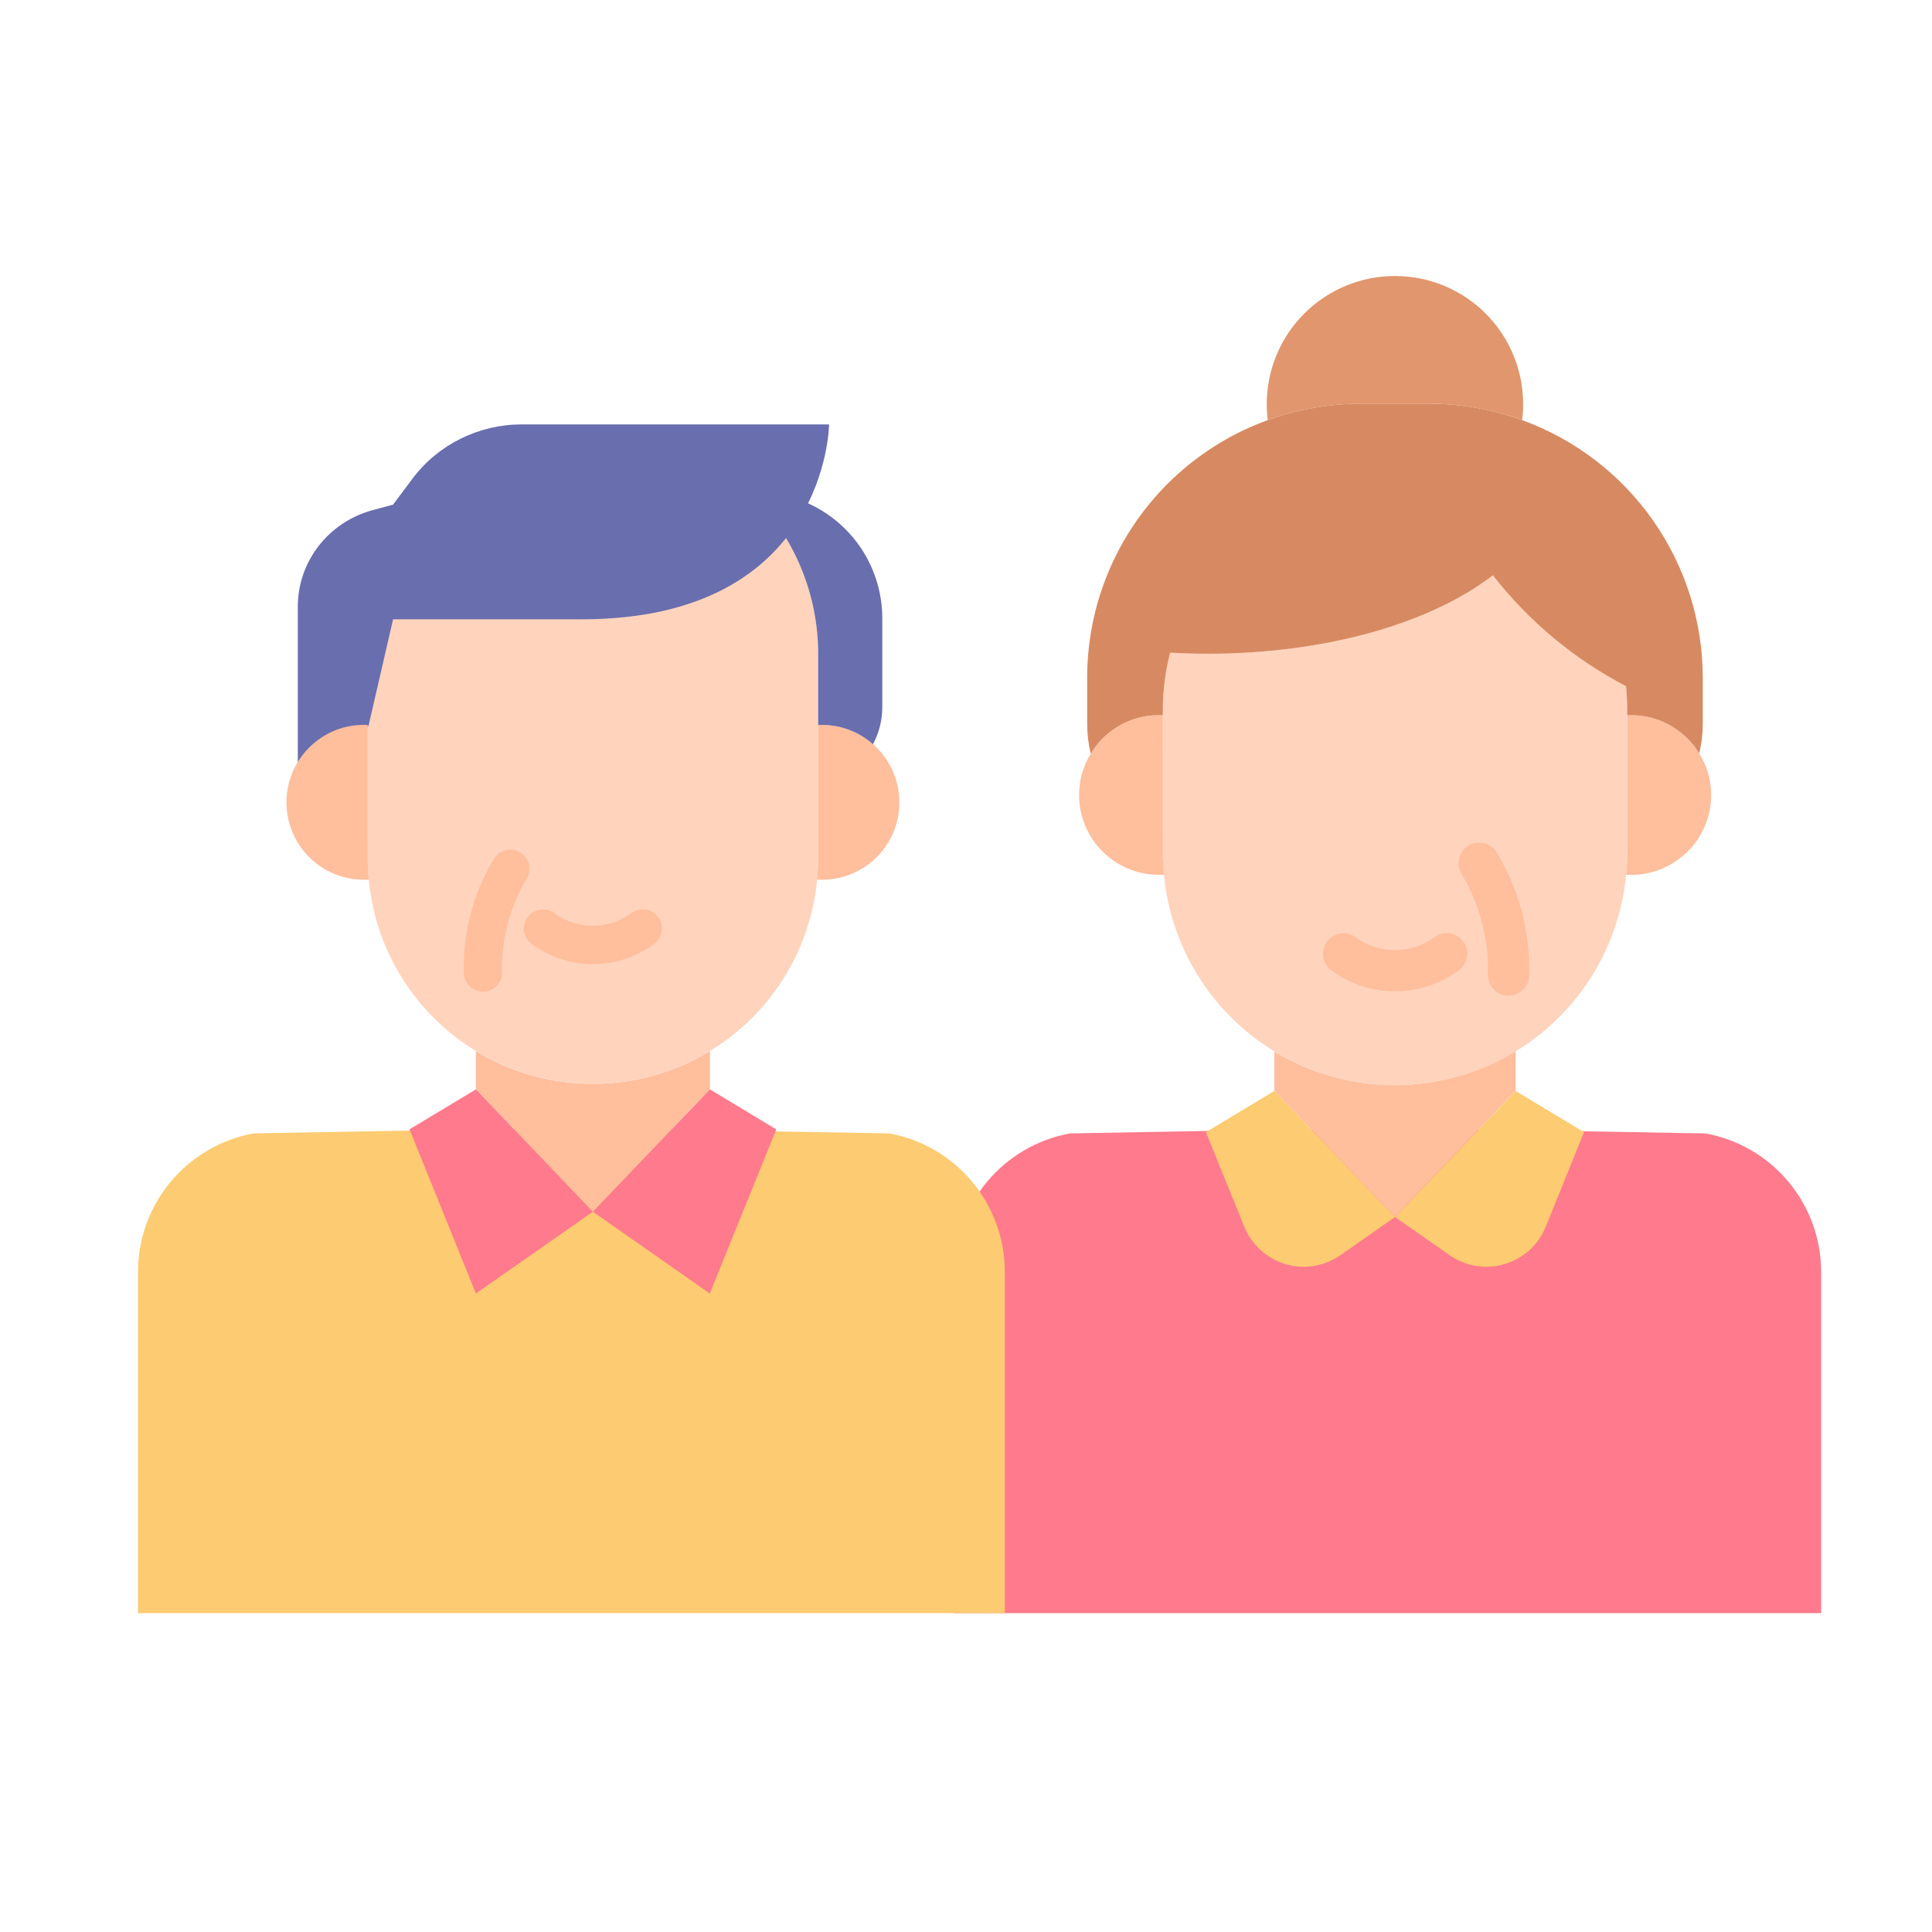 <svg width="42" height="42" viewBox="0 0 42 42" fill="none" xmlns="http://www.w3.org/2000/svg">
<path d="M39.59 35.068V27.652C39.59 26.935 39.339 26.241 38.879 25.691C38.42 25.14 37.782 24.768 37.077 24.64L32.039 24.552H28.035L23.259 24.64C22.554 24.768 21.916 25.14 21.457 25.691C20.998 26.241 20.746 26.935 20.746 27.652V35.068H39.59Z" fill="#FF7A8C"/>
<path d="M33.925 13.992C33.376 13.557 32.882 13.058 32.453 12.505C31.131 13.532 28.851 14.211 26.257 14.211C25.981 14.211 25.707 14.202 25.438 14.187C25.334 14.592 25.281 15.008 25.279 15.426V18.543C25.279 18.701 25.287 18.86 25.304 19.017C25.421 20.268 26.001 21.43 26.93 22.276C27.859 23.122 29.07 23.59 30.327 23.59C31.583 23.59 32.794 23.122 33.723 22.276C34.652 21.43 35.232 20.268 35.35 19.017C35.367 18.86 35.375 18.701 35.374 18.543V15.426C35.374 15.255 35.364 15.087 35.35 14.918C34.846 14.656 34.368 14.346 33.925 13.992Z" fill="#FFD3BC"/>
<path d="M31.932 18.378C31.881 18.407 31.837 18.446 31.801 18.493C31.765 18.539 31.739 18.593 31.724 18.649C31.708 18.706 31.704 18.765 31.712 18.823C31.72 18.881 31.739 18.938 31.768 18.988C32.164 19.645 32.365 20.4 32.348 21.166C32.344 21.225 32.351 21.284 32.37 21.339C32.389 21.395 32.418 21.447 32.456 21.491C32.495 21.536 32.542 21.572 32.594 21.598C32.647 21.624 32.704 21.64 32.763 21.644C32.774 21.644 32.785 21.644 32.795 21.644C32.908 21.644 33.017 21.601 33.099 21.524C33.182 21.447 33.233 21.342 33.241 21.229C33.273 20.285 33.03 19.351 32.542 18.541C32.483 18.439 32.385 18.364 32.271 18.334C32.157 18.303 32.035 18.319 31.932 18.378Z" fill="#FFBE9C"/>
<path d="M28.555 24.609L28.376 24.418L27.705 23.716L26.22 24.609L26.215 24.611L26.22 24.622L27.049 26.667C27.128 26.861 27.249 27.035 27.404 27.176C27.56 27.317 27.745 27.421 27.946 27.481C28.147 27.54 28.358 27.554 28.565 27.52C28.772 27.486 28.969 27.406 29.141 27.286L30.326 26.457L28.558 24.609H28.555Z" fill="#FDCB71"/>
<path d="M34.43 24.609L32.948 23.716L32.425 24.265H32.422L32.095 24.609L30.326 26.457L31.512 27.286C31.684 27.407 31.881 27.487 32.088 27.52C32.295 27.554 32.506 27.541 32.707 27.481C32.908 27.422 33.093 27.317 33.249 27.177C33.404 27.036 33.525 26.862 33.604 26.667L34.433 24.618L34.435 24.61L34.433 24.608L34.43 24.609Z" fill="#FDCB71"/>
<path d="M27.704 22.858V23.714L28.376 24.418L28.559 24.609L30.324 26.457L32.093 24.609L32.42 24.264L32.948 23.714V22.855C32.158 23.336 31.251 23.59 30.326 23.591C29.401 23.591 28.493 23.338 27.703 22.858H27.704Z" fill="#FFBE9C"/>
<path d="M31.167 20.385C30.922 20.561 30.627 20.656 30.325 20.656C30.024 20.656 29.729 20.561 29.484 20.385C29.438 20.349 29.385 20.322 29.329 20.305C29.272 20.289 29.213 20.285 29.155 20.291C29.097 20.298 29.04 20.317 28.989 20.345C28.938 20.374 28.893 20.412 28.856 20.458C28.783 20.551 28.749 20.669 28.763 20.787C28.777 20.905 28.837 21.012 28.93 21.086C29.332 21.387 29.822 21.55 30.325 21.55C30.828 21.55 31.318 21.387 31.721 21.086C31.768 21.05 31.807 21.005 31.837 20.953C31.867 20.902 31.886 20.845 31.893 20.786C31.901 20.727 31.896 20.668 31.88 20.61C31.864 20.553 31.837 20.5 31.8 20.453C31.763 20.407 31.718 20.368 31.666 20.339C31.614 20.311 31.556 20.293 31.497 20.286C31.439 20.28 31.379 20.285 31.322 20.302C31.265 20.319 31.212 20.348 31.166 20.385L31.167 20.385Z" fill="#FFBE9C"/>
<path d="M25.279 15.547H25.193C24.772 15.545 24.365 15.699 24.05 15.979C24.02 16.003 23.992 16.028 23.967 16.055C23.868 16.154 23.782 16.265 23.712 16.385C23.546 16.655 23.458 16.965 23.458 17.282C23.458 17.742 23.641 18.184 23.967 18.509C24.292 18.835 24.733 19.018 25.194 19.018H25.304C25.288 18.86 25.279 18.702 25.28 18.544L25.279 15.547Z" fill="#FFBE9C"/>
<path d="M36.94 16.379C36.85 16.228 36.736 16.094 36.602 15.98C36.288 15.7 35.88 15.545 35.459 15.546H35.376V18.544C35.376 18.703 35.368 18.861 35.35 19.019H35.461C35.883 19.02 36.291 18.865 36.607 18.585C36.635 18.562 36.663 18.536 36.69 18.511C36.852 18.349 36.979 18.158 37.067 17.947C37.154 17.737 37.199 17.511 37.199 17.283C37.2 16.964 37.111 16.652 36.943 16.381L36.94 16.379Z" fill="#FFBE9C"/>
<path d="M33.09 9.133C32.438 8.896 31.748 8.775 31.054 8.776H29.598C28.815 8.775 28.039 8.929 27.315 9.228C26.59 9.527 25.933 9.967 25.378 10.521C24.825 11.075 24.385 11.733 24.086 12.457C23.787 13.181 23.633 13.957 23.634 14.74V15.735C23.634 15.954 23.66 16.173 23.712 16.386C23.782 16.265 23.868 16.154 23.967 16.055C23.992 16.028 24.02 16.003 24.049 15.979C24.364 15.699 24.772 15.545 25.193 15.547H25.279V15.427C25.28 15.009 25.334 14.593 25.438 14.188C25.707 14.203 25.98 14.212 26.257 14.212C28.85 14.212 31.131 13.533 32.453 12.506C33.235 13.509 34.222 14.331 35.35 14.919C35.364 15.088 35.374 15.256 35.374 15.427V15.547H35.46C35.881 15.546 36.288 15.7 36.603 15.98C36.736 16.093 36.849 16.228 36.938 16.378C36.991 16.168 37.017 15.952 37.017 15.736V14.741C37.017 13.516 36.641 12.321 35.938 11.317C35.236 10.314 34.241 9.551 33.09 9.133Z" fill="#D78A61"/>
<path d="M30.324 6C29.585 6 28.877 6.294 28.354 6.816C27.831 7.339 27.538 8.047 27.538 8.786C27.538 8.902 27.545 9.018 27.56 9.133C28.213 8.897 28.903 8.776 29.598 8.777H31.052C31.747 8.775 32.437 8.896 33.09 9.133C33.105 9.018 33.112 8.902 33.112 8.786C33.112 8.42 33.04 8.058 32.9 7.72C32.76 7.381 32.555 7.074 32.296 6.815C32.037 6.556 31.729 6.351 31.391 6.211C31.053 6.071 30.69 6 30.324 6Z" fill="#E1966D"/>
<path d="M21.844 35.068V27.651C21.844 26.934 21.592 26.24 21.133 25.69C20.674 25.139 20.036 24.767 19.331 24.639L14.293 24.552H10.289L5.513 24.639C4.808 24.768 4.17 25.14 3.711 25.69C3.251 26.24 3 26.934 3 27.651V35.068H21.844Z" fill="#FDCB71"/>
<path d="M10.345 22.851V23.681L10.997 24.364L11.175 24.549L12.887 26.341L14.604 24.549L14.922 24.215L15.435 23.681V22.849C14.668 23.315 13.788 23.562 12.891 23.562C11.993 23.563 11.113 23.317 10.346 22.851H10.345Z" fill="#FFBE9C"/>
<path d="M16.293 10.7C15.601 10.032 14.729 9.582 13.784 9.407C12.839 9.231 11.863 9.338 10.978 9.713C10.093 10.088 9.338 10.715 8.808 11.517C8.277 12.318 7.993 13.258 7.993 14.219V18.665C7.993 18.819 8 18.972 8.017 19.125C8.131 20.338 8.694 21.465 9.595 22.286C10.496 23.106 11.671 23.561 12.89 23.561C14.108 23.561 15.283 23.106 16.184 22.286C17.085 21.465 17.648 20.338 17.763 19.125C17.779 18.972 17.787 18.819 17.786 18.665V14.219C17.787 13.576 17.661 12.939 17.415 12.345C17.168 11.751 16.807 11.211 16.352 10.757C16.333 10.739 16.314 10.719 16.293 10.7Z" fill="#FFD3BC"/>
<path d="M11.171 24.548L10.997 24.364L10.346 23.682L8.906 24.548L8.901 24.551L8.906 24.561L10.346 28.12L10.997 27.664L12.888 26.342L11.174 24.548H11.171Z" fill="#FF7A8C"/>
<path d="M16.87 24.548L15.433 23.682L14.925 24.215H14.923L14.605 24.548L12.888 26.342L14.78 27.664L15.43 28.12L16.873 24.558L16.875 24.551L16.873 24.548H16.87Z" fill="#FF7A8C"/>
<path d="M18.979 16.177C18.673 15.905 18.278 15.756 17.869 15.758H17.786V18.665C17.786 18.819 17.778 18.972 17.762 19.125H17.869C18.211 19.125 18.545 19.021 18.827 18.827C19.108 18.632 19.324 18.356 19.445 18.036C19.565 17.715 19.585 17.366 19.502 17.034C19.419 16.702 19.236 16.403 18.979 16.177H18.979Z" fill="#FFBE9C"/>
<path d="M16.442 10.7H16.292C16.314 10.719 16.333 10.738 16.352 10.757C16.807 11.211 17.168 11.751 17.414 12.345C17.66 12.939 17.787 13.576 17.786 14.219V15.759H17.868C18.277 15.758 18.672 15.907 18.978 16.179C19.11 15.932 19.18 15.657 19.18 15.377V13.439C19.18 13.079 19.109 12.723 18.971 12.391C18.834 12.059 18.632 11.757 18.378 11.503C18.124 11.248 17.822 11.046 17.49 10.909C17.157 10.771 16.801 10.7 16.442 10.7Z" fill="#696EAF"/>
<path d="M13.634 11.983H12.146C12.09 11.981 12.035 11.991 11.984 12.011C11.932 12.031 11.885 12.062 11.845 12.1C11.806 12.139 11.774 12.185 11.753 12.236C11.731 12.287 11.72 12.342 11.72 12.397C11.72 12.453 11.731 12.508 11.753 12.559C11.774 12.61 11.806 12.656 11.845 12.694C11.885 12.733 11.932 12.764 11.984 12.784C12.035 12.804 12.09 12.814 12.146 12.812H13.634C13.689 12.814 13.745 12.804 13.796 12.784C13.848 12.764 13.895 12.733 13.934 12.694C13.974 12.656 14.005 12.61 14.027 12.559C14.048 12.508 14.059 12.453 14.059 12.397C14.059 12.342 14.048 12.287 14.027 12.236C14.005 12.185 13.974 12.139 13.934 12.1C13.895 12.062 13.848 12.031 13.796 12.011C13.745 11.991 13.689 11.981 13.634 11.983Z" fill="#FFBE9C"/>
<path d="M11.301 18.525C11.205 18.47 11.092 18.455 10.986 18.483C10.879 18.512 10.789 18.582 10.734 18.677C10.281 19.429 10.056 20.296 10.085 21.174C10.093 21.278 10.139 21.376 10.216 21.447C10.293 21.519 10.394 21.558 10.498 21.559C10.509 21.559 10.519 21.559 10.529 21.559C10.583 21.555 10.636 21.54 10.685 21.516C10.734 21.492 10.778 21.458 10.813 21.417C10.849 21.375 10.876 21.328 10.894 21.276C10.911 21.224 10.918 21.169 10.914 21.115C10.898 20.403 11.085 19.702 11.453 19.092C11.48 19.045 11.498 18.993 11.505 18.939C11.512 18.885 11.509 18.83 11.495 18.777C11.48 18.724 11.456 18.675 11.423 18.631C11.389 18.588 11.348 18.552 11.301 18.525Z" fill="#FFBE9C"/>
<path d="M13.716 19.859C13.475 20.033 13.186 20.126 12.889 20.126C12.592 20.127 12.302 20.034 12.061 19.86C11.974 19.792 11.864 19.761 11.755 19.774C11.646 19.787 11.546 19.842 11.478 19.929C11.409 20.015 11.378 20.125 11.391 20.234C11.404 20.343 11.46 20.443 11.546 20.512C11.933 20.801 12.404 20.958 12.888 20.958C13.372 20.958 13.843 20.801 14.231 20.512C14.274 20.478 14.309 20.436 14.336 20.388C14.362 20.341 14.379 20.288 14.386 20.234C14.392 20.18 14.388 20.125 14.373 20.073C14.358 20.02 14.333 19.971 14.299 19.929C14.265 19.886 14.223 19.85 14.176 19.824C14.128 19.797 14.076 19.78 14.022 19.774C13.967 19.767 13.913 19.772 13.86 19.787C13.808 19.802 13.759 19.827 13.716 19.86V19.859Z" fill="#FFBE9C"/>
<path d="M7.332 16.669L8.013 15.771L8.545 13.463H12.649C17.992 13.463 18.023 9.226 18.023 9.226H11.341C10.879 9.226 10.424 9.333 10.011 9.538C9.599 9.743 9.241 10.04 8.967 10.406L8.545 10.97L8.094 11.092C7.628 11.219 7.217 11.493 6.925 11.871C6.632 12.25 6.474 12.713 6.474 13.188V16.669H7.332Z" fill="#696EAF"/>
<path d="M7.993 15.758H7.911C7.502 15.756 7.107 15.906 6.801 16.177C6.772 16.2 6.746 16.225 6.72 16.251C6.485 16.486 6.324 16.787 6.259 17.113C6.194 17.44 6.227 17.779 6.355 18.086C6.482 18.394 6.698 18.657 6.975 18.842C7.252 19.027 7.578 19.126 7.911 19.125H8.018C8.001 18.973 7.993 18.819 7.994 18.665L7.993 15.758Z" fill="#FFBE9C"/>
</svg>
